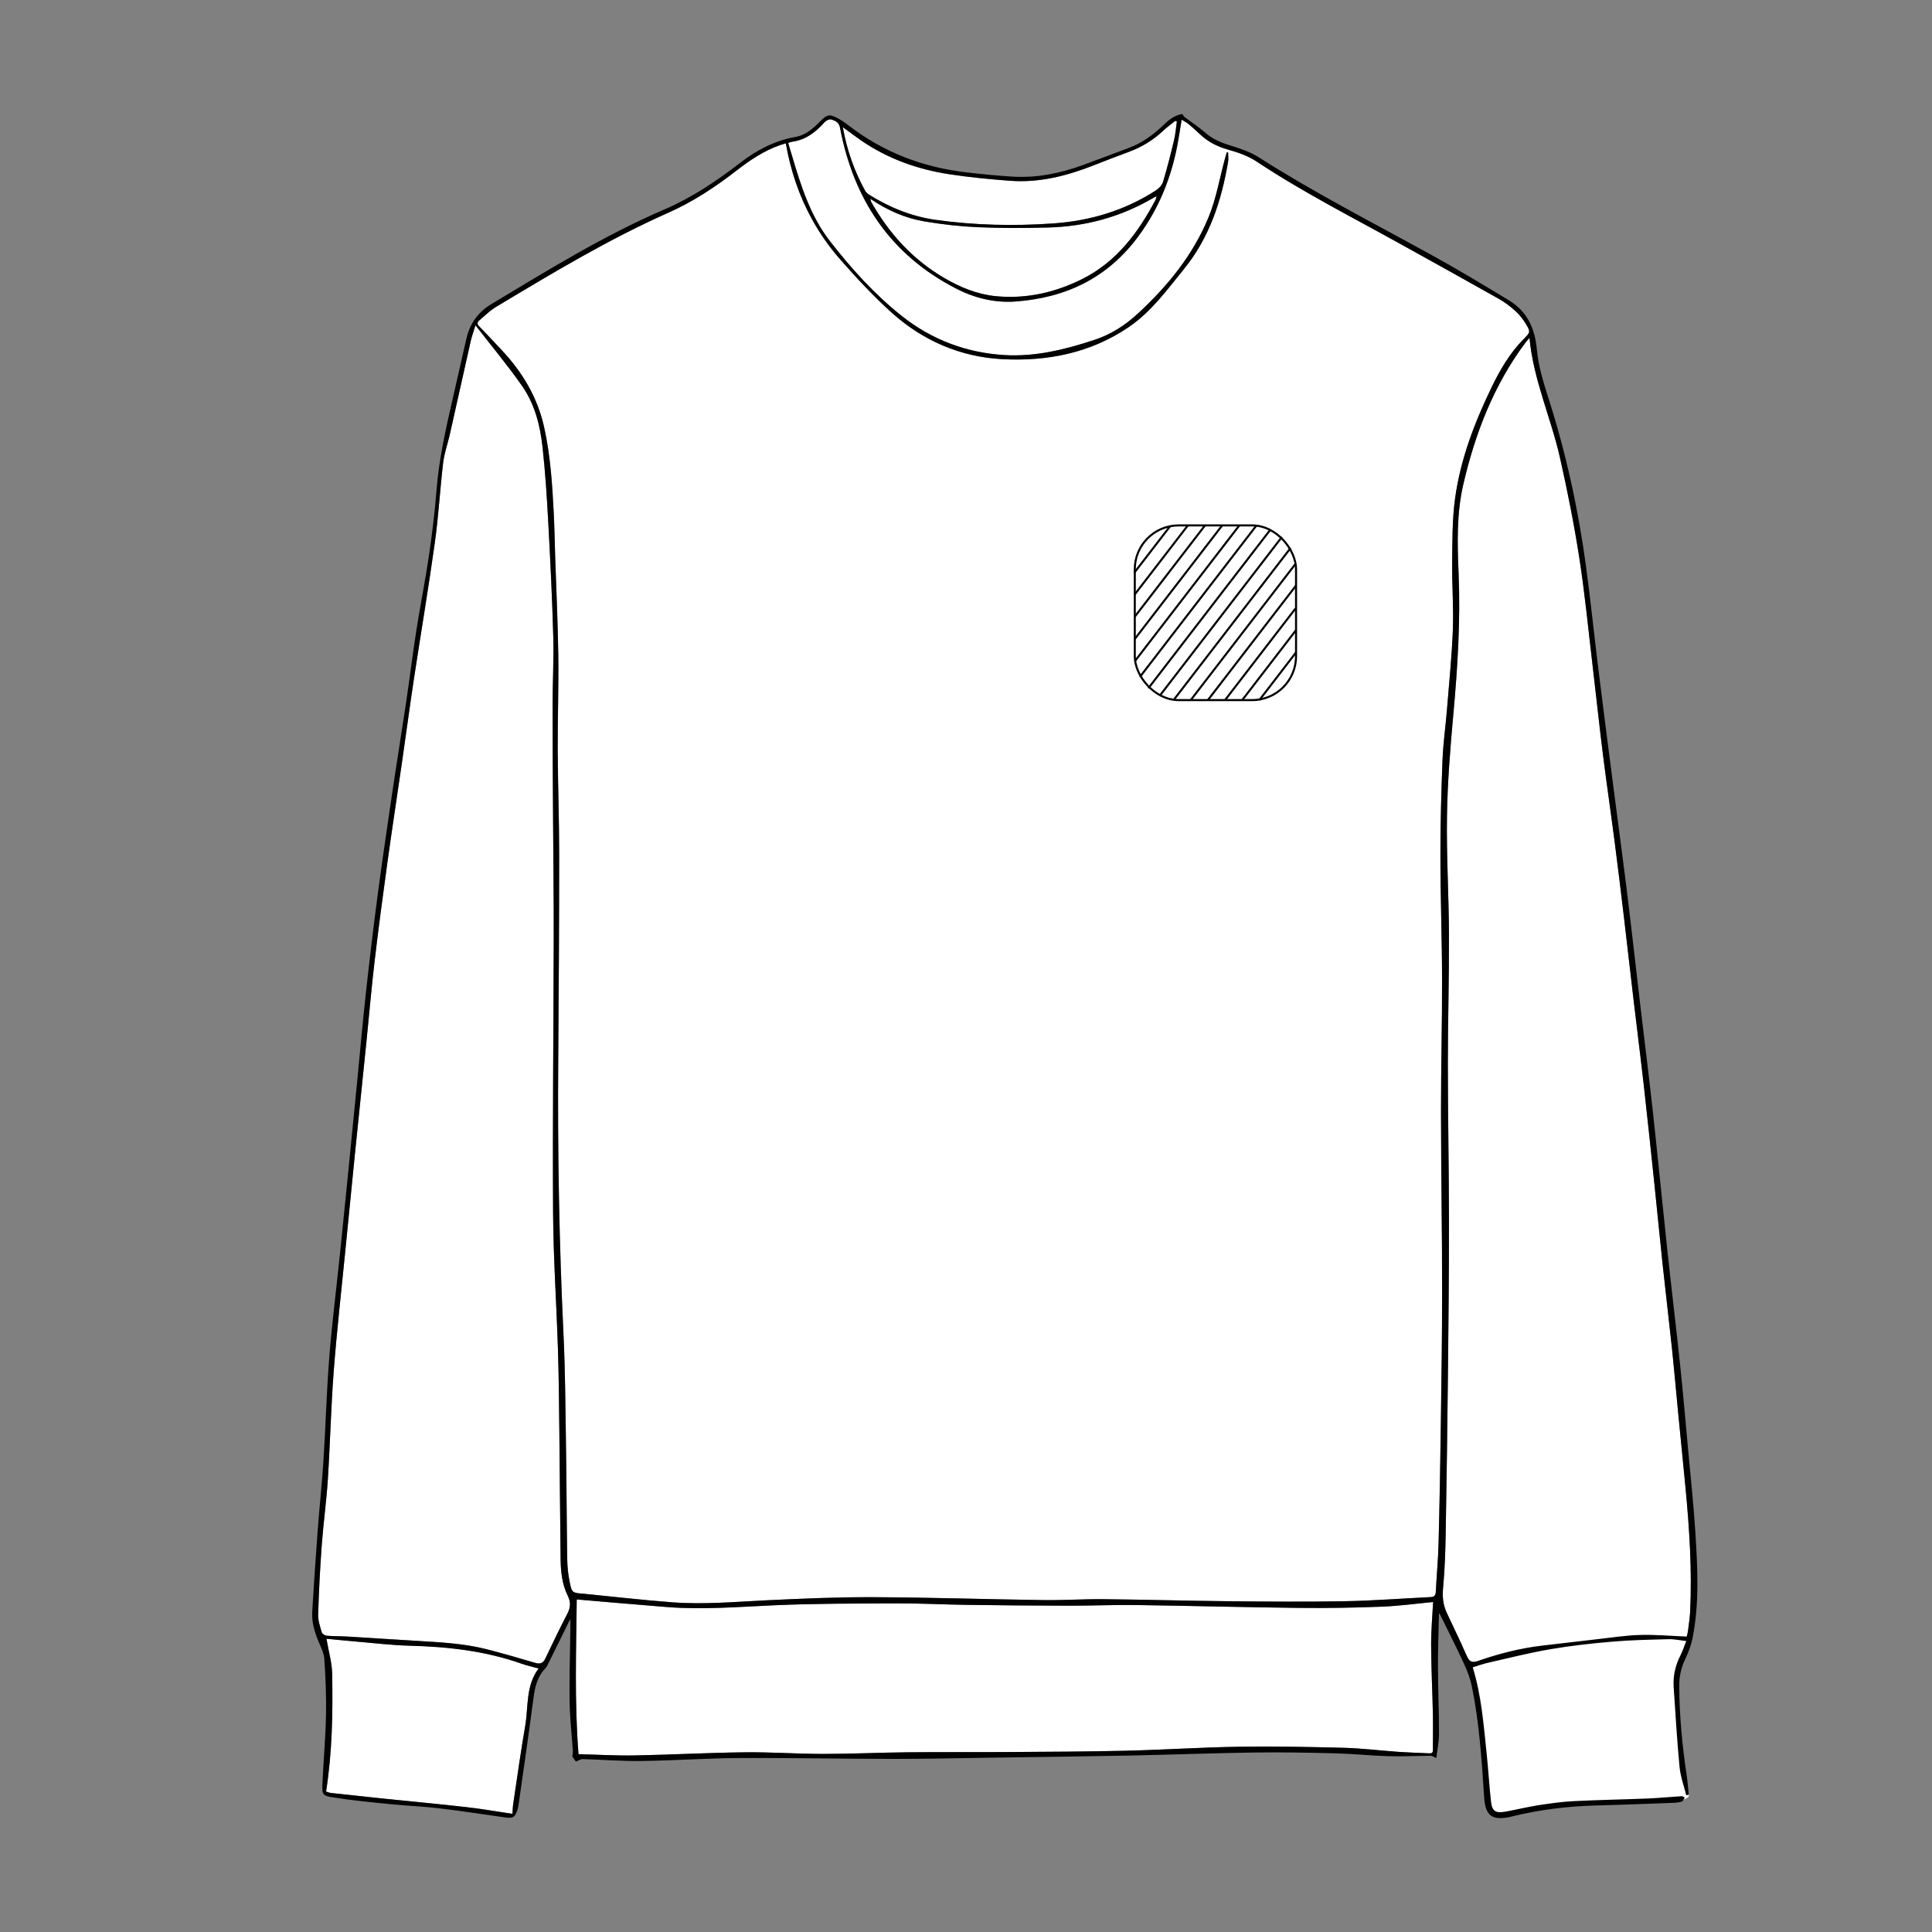 <?xml version="1.0" encoding="UTF-8"?>
<svg xmlns="http://www.w3.org/2000/svg" version="1.1" viewBox="0 0 708.66 708.66">
  <rect x="0" y="0" width="708.66" height="708.66" fill="#808080" stroke="none"/>
  <defs>
    <style>
      .cls-1 {
        fill: #fff;
      }

      .cls-2 {
        fill: none;
        stroke: #000;
        stroke-miterlimit: 10;
        stroke-width: .75px;
      }
    </style>
  </defs>
  <!-- Generator: Adobe Illustrator 28.7.1, SVG Export Plug-In . SVG Version: 1.2.0 Build 142)  -->
  <g>
    <g id="fond">
      <g>
        <path class="cls-1" d="M536.28,603.5l6.31,21.59,2.98,35.43,2.06,5.04h2.98l13.68-3.39,39.86-1.31s16.17.76,15.31-2.6-2.35-10.13-2.35-10.13l-3.2-29.43,3.66-11.61,2.63-11.01-83.92,7.42Z"/>
        <path class="cls-1" d="M288.27,52.56c1.76,10.1,4.93,19.45,9.74,28.1,2.84,5.1,6.27,10,10.12,14.39,6.02,6.86,12.27,13.6,19.05,19.69,11.41,10.25,25.17,16.17,40.39,16.99,16.51.89,32.48-2.22,46.51-11.78,8.23-5.61,14-13.62,20.21-21.25,9.38-11.53,13.74-24.97,16.19-39.27.19-1.13.03-2.32.03-3.49-.16-.03-.33-.06-.49-.1-.21.73-.43,1.45-.63,2.18-1.97,7.22-3.22,14.74-6.04,21.61-5.71,13.92-15.1,25.41-26.12,35.54-4.57,4.2-9.79,7.53-15.71,9.48-10.76,3.54-21.76,6.29-33.17,5.58-13.91-.86-26.58-5.64-37.5-14.3-10.01-7.94-18.58-17.41-26.4-27.48-7.18-9.24-10.64-20.27-13.91-31.32-.46-1.54-.93-3.08-1.42-4.71.62-.18,1.11-.4,1.63-.47,4.92-.7,8.52-3.52,11.7-7.11.55-.62,1.79-1.24,2.46-1.03,1.39.43,2.84.97,3.21,2.91,5,26.39,18.45,46.75,42.74,59.18,6.78,3.47,14.11,5.25,21.76,4.68,18.55-1.38,33.8-8.7,45.1-24.1,7.4-10.08,11.84-21.14,14.17-33.24.59-3.03,1.03-6.09,1.57-9.36.82.52,1.71.96,2.47,1.58,1.41,1.16,2.77,2.38,4.1,3.64,2.95,2.82,6.35,4.61,10.33,5.73,3.66,1.03,7.45,2.32,10.58,4.4,17,11.28,35.17,20.48,52.96,30.36,11.94,6.63,23.89,13.24,35.79,19.95,2.17,1.22,4.22,2.74,6.06,4.4,1.53,1.38,2.88,3.06,3.95,4.83,1.82,3.02,1.63,3.15-.8,5.6-4.96,5.02-8.51,11.03-11.57,17.31-6.38,13.12-11.61,26.71-13.59,41.22-1.07,7.8-.96,15.78-1.05,23.69-.1,8.12.56,16.26.25,24.36-.38,9.85-1.38,19.68-2.18,29.52-.49,6.06-1.37,12.11-1.61,18.17-.45,11.7-.79,23.4-.78,35.11.01,15.16.58,30.32.61,45.49.04,16.32-.4,32.64-.39,48.96.02,21.47.39,42.93.41,64.4.01,16.59-.24,33.18-.47,49.77-.2,14.56-.46,29.11-.83,43.66-.15,5.94-.72,11.88-1.02,17.82-.07,1.35-.54,1.89-1.92,1.96-10.53.5-21.06,1.33-31.59,1.52-14.42.26-28.84.13-43.26-.01-15.09-.15-30.18-.6-45.27-.75-7.24-.07-14.49.44-21.73.34-20.85-.29-41.69-.98-62.53-1.07-12.98-.06-25.97.52-38.94,1.13-11.62.55-23.24,1.63-34.87.75-10.57-.8-21.11-2.02-31.66-3.06-.27-.03-.54-.05-.81-.08-4.16-.33-4.3-.3-5.13-4.39-.55-2.7-.84-5.49-.88-8.24-.22-14.49-.26-28.98-.48-43.47-.2-13-.27-26.01-.89-38.99-1.61-33.69-2.2-67.39-1.93-101.11.2-25.06.34-50.12.34-75.17,0-12.66-.47-25.32-.53-37.99-.05-11.58.36-23.16.21-34.74-.15-11.97-.74-23.94-1.13-35.91-.18-5.41-.26-10.83-.53-16.24-.54-10.6-1.21-21.17-3.52-31.59-2.47-11.13-8.08-20.4-15.8-28.57-2.65-2.8-5.25-5.66-7.96-8.4-.82-.83-.9-1.51-.09-2.2,1.99-1.7,3.88-3.61,6.11-4.95,20.64-12.39,41.25-24.82,63.32-34.62,9.07-4.03,17.3-9.49,25.13-15.56,4.82-3.74,9.88-7.13,15.7-9.18.68-.24,1.39-.43,2.27-.71Z"/>
        <path class="cls-1" d="M561.03,123.92c1.43,15.4,7.88,29.29,11.18,43.95,2.74,12.17,5.19,24.44,7.1,36.76,2.03,13.07,3.3,26.26,4.86,39.41,1.29,10.87,2.43,21.75,3.79,32.61,1.32,10.59,2.88,21.15,4.26,31.73,1.2,9.25,2.32,18.5,3.42,27.76,1.21,10.13,2.34,20.26,3.54,30.39,1.25,10.53,2.59,21.05,3.78,31.59,1.38,12.22,2.66,24.44,3.94,36.67,1.02,9.68,1.93,19.36,2.97,29.04,1.12,10.48,2.38,20.95,3.49,31.43.79,7.46,1.42,14.93,2.15,22.4.91,9.35,1.86,18.69,2.75,28.05,1.44,15.17,2.44,30.35,1.69,45.6-.12,2.42-.53,4.84-.85,7.25-.1.73-.33,1.43-.4,1.74-5.81-.23-11.46-.75-17.09-.59-5.32.15-10.62.99-15.92,1.58-6.64.74-13.28,1.56-19.92,2.32-8.09.92-15.93,2.96-23.6,5.61-2.21.76-3.17.29-4.08-1.77-2.38-5.37-4.99-10.63-7.45-15.97-1.32-2.87-1.61-5.8-1.3-9.05.64-6.73.84-13.5.96-20.27.35-19.63.62-39.26.83-58.9.2-18.42.39-36.84.37-55.25-.02-19.3-.4-38.59-.41-57.89,0-15.71.48-31.42.41-47.12-.06-14.55-.96-29.1-.73-43.65.19-12.42,1.19-24.85,2.32-37.23,1.57-17.2,2.66-34.41,1.94-51.68-.46-11.04-.77-22.08,1.76-32.92,4.35-18.65,11.16-36.28,22.73-51.79.47-.63,1.02-1.2,1.53-1.8Z"/>
        <path class="cls-1" d="M174.41,119.3c6,7.76,11.96,14.86,17.22,22.44,4.54,6.54,6.49,14.29,7.36,22.12,1.03,9.26,1.62,18.58,2.12,27.88.76,13.92,1.44,27.84,1.83,41.77.23,8.45-.25,16.92-.25,25.38,0,13.95.11,27.89.18,41.84.08,14.15.27,28.3.24,42.45-.06,33.79-.44,67.58-.24,101.37.1,16.84,1.26,33.67,1.79,50.51.32,10.08.4,20.17.51,30.26.18,15.5.26,31.01.46,46.51.06,4.68.54,9.31,2.68,13.61,1.06,2.12,1,4.16-.15,6.36-2.84,5.45-5.49,11.01-8.14,16.55-.82,1.72-1.88,2.12-3.71,1.58-5.89-1.74-11.79-3.45-17.74-4.98-7.76-1.99-15.72-2.5-23.69-2.97-9.18-.54-18.35-1.16-27.53-1.71-2.5-.15-5.01-.08-7.5-.3-.66-.06-1.67-.68-1.83-1.24-.62-2.13-1.39-4.35-1.32-6.51.27-8.51.7-17.02,1.32-25.51.59-8.02,1.72-15.99,2.23-24.01.86-13.29,1.15-26.63,2.17-39.91,1.14-14.82,2.82-29.59,4.28-44.38,1.11-11.3,2.22-22.6,3.36-33.89,1.43-14.12,2.9-28.23,4.34-42.35,1.01-9.88,1.84-19.78,3.01-29.65,1.42-12.07,3.03-24.12,4.69-36.16,1.7-12.31,3.59-24.59,5.37-36.89,1.47-10.16,2.82-20.34,4.36-30.48,2.53-16.69,5.34-33.34,7.68-50.05,1.35-9.7,1.88-19.51,3.04-29.24.41-3.46,1.64-6.81,2.41-10.23,2.58-11.46,5.11-22.93,7.7-34.38.4-1.76,1.03-3.47,1.75-5.81Z"/>
        <path class="cls-1" d="M212.19,643.43c-1.51-19.11-.85-38.09-.65-56.74,11.01.93,22.1,1.93,33.2,2.79,13.12,1.02,26.21-.08,39.32-.66,15.07-.67,30.17-.63,45.25-.69,8.32-.03,16.64.43,24.96.54,12.59.17,25.18.29,37.77.31,8.26.01,16.52-.35,24.77-.24,19.89.27,39.79.82,59.68,1.05,10.08.11,20.18-.06,30.25-.45,6.43-.25,12.84-1.14,18.92-1.71-.25,4.98-.75,10.35-.73,15.73.04,8.59.47,17.18.66,25.77.09,4.26-.03,8.52,0,12.79.01,1.28-.78,1.23-1.62,1.2-3.72-.16-7.44-.28-11.15-.54-6.67-.46-13.33-1.3-20.01-1.48-12.85-.34-25.71-.58-38.55-.38-13.79.21-27.58,1.13-41.37,1.46-14.21.34-28.42.38-42.63.47-12.52.08-25.04-.03-37.56.1-10.28.1-20.56.6-30.84.6-9.54,0-19.08-.71-28.61-.6-13.46.16-26.91.9-40.37,1.15-6.88.13-13.76-.29-20.7-.46Z"/>
        <path class="cls-1" d="M119.61,657.15c2.26-14.38,2.5-28.77,2.24-43.15-.08-4.23-1.34-8.44-2.1-12.91,3.35.32,7.14.71,10.94,1.03,6.53.55,13.05,1.35,19.59,1.52,13.99.36,27.74,1.9,41.02,6.59,1.97.69,4.02,1.14,6.27,1.76-4.79,6.36-3.7,14.06-4.94,21.21-1.65,9.5-2.96,19.07-4.39,28.61-.17,1.13-.18,2.28-.27,3.5-5.66-.83-11.22-1.81-16.81-2.45-10.25-1.16-20.53-2.11-30.79-3.17-6.31-.65-12.61-1.33-18.91-2.03-.65-.07-1.27-.36-1.84-.52Z"/>
        <path class="cls-1" d="M309.15,46.66c2.44,1.78,4.53,3.38,6.69,4.87,9.76,6.7,20.66,10.59,32.26,12.38,7.4,1.14,14.88,1.84,22.34,2.41,10.74.82,20.91-1.8,30.82-5.7,4.21-1.66,8.43-3.29,12.67-4.85,4.76-1.75,9-4.31,12.7-7.79,1.4-1.32,2.99-2.44,4.49-3.65.18.09.37.18.55.27-.33,2.28-.49,4.6-1.03,6.83-1.22,5.11-2.53,10.2-4.03,15.23-.36,1.2-1.44,2.42-2.52,3.12-11.48,7.43-24.15,11.23-37.75,12.19-14.49,1.01-28.93.69-43.31-1.34-8.74-1.24-16.78-4.54-24.26-9.21-.55-.34-1.11-.83-1.42-1.39-3.96-7.2-6.7-14.85-8.21-23.35Z"/>
        <path class="cls-1" d="M319.26,72.94c6.32,4.28,12.85,7.11,19.9,8.29,6.45,1.08,13,1.83,19.53,2.11,8.58.37,17.19.34,25.77.11,13.75-.36,26.69-3.88,38.61-10.89.29-.17.59-.31,1.12-.6-.13.57-.15.96-.31,1.27-6.35,12.07-14.32,22.77-26.8,29.05-9.93,5-20.59,7.45-31.79,6.36-6.83-.66-13.09-3.24-18.98-6.69-11.58-6.78-20.26-16.35-26.81-27.95-.09-.16-.09-.36-.26-1.06Z"/>
      </g>
    </g>
    <g id="tracés">
      <path d="M618.52,658.49c-.85-3.42-2.12-6.81-2.45-10.28-.94-9.82-1.52-19.67-2.17-29.51-.27-4.06.66-7.91,2.51-11.55.79-1.55,1.32-3.24,2.1-5.22-2.3-.25-4.36-.72-6.4-.67-6.88.18-13.78.3-20.64.89-7.6.65-15.21,1.48-22.73,2.77-7.7,1.32-15.3,3.25-22.92,4.98-1.9.43-3.75,1.11-5.62,1.68,3.19,10.3,3.99,21.02,5.11,31.68.61,5.78.94,11.58,1.57,17.36.41,3.78,1.65,4.57,5.48,3.86,3.98-.74,7.92-1.7,11.92-2.32,4.26-.66,8.56-1.28,12.87-1.5,9.05-.46,18.12-.6,27.18-.97,4.17-.17,8.34-.59,12.51-.85.36-.02.73.31,1.1.47-.33.52-.57,1.35-1.02,1.5-1,.34-2.12.43-3.2.47-9.13.34-18.26.72-27.39.94-10.92.26-21.69,1.52-32.29,4.19-.07.02-.13.05-.19.06-6.64,1.38-9.04-.53-9.47-7.24-.87-13.55-1.76-27.11-4.46-40.45-.58-2.88-1.62-5.73-2.86-8.4-2.94-6.35-6.12-12.6-9.08-18.63.04-.15-.16.24-.17.64-.15,6.35-.39,12.7-.36,19.04.03,8.19.38,16.38.38,24.57,0,2.92-.63,5.83-.98,8.85-.97-.41-1.49-.82-2.01-.82-5.2.02-10.4.29-15.59.14-6.49-.19-12.96-.88-19.44-1.04-9.88-.26-19.76-.45-29.64-.31-15.43.22-30.85.82-46.28,1.13-16.78.33-33.56.52-50.35.77-12.05.17-24.09.46-36.14.45-18.74-.02-37.49-.42-56.23-.32-11.97.06-23.94.93-35.91,1.09-7.16.1-14.33-.5-21.49-.71-.73-.02-1.48.52-2.55.92-.25-.36-.82-1.19-1.26-1.81.06-.9.2-1.64.15-2.37-.4-6-1.1-12-1.18-18-.13-8.8.18-17.6.29-26.4.01-1.07,0-2.15,0-3.73-.44.85-.68,1.28-.89,1.71-2.56,5.21-5.1,10.43-7.7,15.61-.35.69-1.04,1.21-1.53,1.84-2.6,3.37-3.11,7.39-3.63,11.44-.94,7.3-2,14.58-3.02,21.87-.75,5.35-1.52,10.7-2.29,16.04-.06.4-.15.8-.27,1.18-.91,2.99-1.6,3.51-4.63,3.1-7.96-1.09-15.9-2.37-23.87-3.31-6.03-.72-12.12-.94-18.17-1.55-6.98-.7-13.97-1.36-20.89-2.46-4.15-.66-4.23-1.02-4.05-5.26.37-8.31,1.13-16.61,1.3-24.92.14-6.88-.15-13.78-.62-20.64-.15-2.27-1.37-4.49-2.25-6.68-1.38-3.43-2.4-6.93-2.18-10.64.59-9.84,1.24-19.69,1.98-29.52.63-8.49,1.56-16.96,2.11-25.45.81-12.76,1.16-25.54,2.16-38.28.99-12.52,2.57-25,3.87-37.49,1.01-9.74,1.99-19.49,2.96-29.24,1.19-11.97,2.37-23.94,3.54-35.91.99-10.09,1.86-20.19,2.97-30.26,1.33-12.08,2.75-24.16,4.34-36.21,1.67-12.65,3.53-25.28,5.4-37.9,1.65-11.15,3.47-22.28,5.13-33.44,1.31-8.82,2.39-17.67,3.77-26.48,1.42-9.07,3.24-18.08,4.58-27.16,1.17-7.95,2.14-15.94,2.77-23.95.88-11.23,3.31-22.16,5.82-33.08,1.72-7.5,3.44-15,5.13-22.51,1.27-5.66,4.36-9.87,9.37-12.87,20.64-12.38,41.1-25.08,63.31-34.61,10.08-4.33,19.1-10.4,27.75-17.08,6.06-4.68,12.7-8.17,20.37-9.52,3.92-.69,6.69-3.4,9.39-6.09,2.04-2.04,3.01-2.3,5.63-.96,1.56.79,3.03,1.8,4.41,2.87,12.81,9.88,27.35,15.39,43.34,17.21,5.57.64,11.15,1.21,16.75,1.55,8.83.53,17.36-1.17,25.63-4.17,5.71-2.07,11.39-4.26,17.08-6.38,4.71-1.76,8.69-4.61,12.32-8.05,2.06-1.95,4.17-3.9,7.29-4.38.24.34.43.83.79,1.1,2.51,1.92,5.19,3.64,7.55,5.72,2.83,2.5,6.11,3.79,9.66,4.87,3.39,1.03,6.89,2.22,9.85,4.1,20.21,12.89,41.51,23.82,62.49,35.34,9.95,5.46,19.7,11.31,29.41,17.2,6.69,4.05,9.55,10.22,10.27,18.06.55,5.98,2.35,11.92,4.2,17.68,6.48,20.19,10.98,40.82,13.82,61.8,1.73,12.78,3.04,25.62,4.63,38.43,1.79,14.48,3.67,28.95,5.54,43.42,1.66,12.87,3.41,25.72,4.99,38.6,1.67,13.55,3.17,27.11,4.77,40.67,1.53,12.95,3.17,25.89,4.59,38.85,1.86,17,3.51,34.01,5.33,51.01,1.51,14.04,3.21,28.07,4.69,42.11,1.11,10.55,2.02,21.13,2.99,31.7.91,9.89,1.98,19.78,2.6,29.69.8,12.96,1.51,25.97-1.07,38.84-.51,2.55-1.48,5.07-2.6,7.43-1.49,3.13-2.26,6.33-2.25,9.77.03,11.05,1.09,22,2.71,32.92.35,2.37.54,4.77.8,7.15-.31.08-.62.15-.93.23ZM288.27,52.56c-.88.27-1.59.47-2.27.71-5.82,2.06-10.88,5.44-15.7,9.18-7.84,6.08-16.06,11.54-25.13,15.56-22.06,9.8-42.68,22.23-63.32,34.62-2.22,1.34-4.11,3.25-6.11,4.95-.81.69-.73,1.37.09,2.2,2.71,2.75,5.31,5.6,7.96,8.4,7.72,8.17,13.33,17.44,15.8,28.57,2.31,10.42,2.98,20.99,3.52,31.59.27,5.41.36,10.82.53,16.24.39,11.97.97,23.94,1.13,35.91.15,11.58-.26,23.16-.21,34.74.06,12.66.53,25.32.53,37.99,0,25.06-.14,50.12-.34,75.17-.27,33.72.32,67.42,1.93,101.11.62,12.98.69,25.99.89,38.99.22,14.49.26,28.98.48,43.47.04,2.76.33,5.55.88,8.24.83,4.09.97,4.06,5.13,4.39.27.02.54.05.81.08,10.55,1.04,21.09,2.26,31.66,3.06,11.63.88,23.25-.19,34.87-.75,12.97-.62,25.96-1.19,38.94-1.13,20.85.09,41.69.78,62.53,1.07,7.24.1,14.49-.41,21.73-.34,15.09.15,30.18.6,45.27.75,14.42.14,28.85.27,43.26.01,10.54-.19,21.06-1.02,31.59-1.52,1.38-.07,1.85-.6,1.92-1.96.3-5.94.87-11.87,1.02-17.82.38-14.55.63-29.11.83-43.66.23-16.59.48-33.18.47-49.77-.01-21.47-.39-42.93-.41-64.4-.02-16.32.42-32.64.39-48.96-.03-15.16-.6-30.32-.61-45.49-.01-11.7.33-23.41.78-35.11.24-6.07,1.12-12.11,1.61-18.17.8-9.84,1.8-19.67,2.18-29.52.31-8.11-.34-16.24-.25-24.36.09-7.9-.02-15.89,1.05-23.69,1.98-14.51,7.21-28.09,13.59-41.22,3.06-6.28,6.6-12.29,11.57-17.31,2.43-2.45,2.62-2.58.8-5.6-1.06-1.77-2.42-3.45-3.95-4.83-1.85-1.67-3.9-3.18-6.06-4.4-11.9-6.71-23.85-13.32-35.79-19.95-17.79-9.87-35.96-19.08-52.96-30.36-3.13-2.08-6.92-3.37-10.58-4.4-3.97-1.12-7.38-2.91-10.33-5.73-1.32-1.26-2.68-2.48-4.1-3.64-.75-.62-1.65-1.06-2.47-1.58-.55,3.27-.99,6.33-1.57,9.36-2.33,12.09-6.77,23.15-14.17,33.24-11.3,15.4-26.56,22.72-45.1,24.1-7.66.57-14.98-1.21-21.76-4.68-24.29-12.43-37.74-32.79-42.74-59.18-.37-1.95-1.82-2.48-3.21-2.91-.67-.21-1.91.41-2.46,1.03-3.18,3.59-6.78,6.41-11.7,7.11-.52.07-1.01.29-1.63.47.49,1.63.96,3.16,1.42,4.71,3.27,11.05,6.73,22.09,13.91,31.32,7.82,10.06,16.39,19.54,26.4,27.48,10.92,8.66,23.6,13.44,37.5,14.3,11.42.71,22.41-2.04,33.17-5.58,5.92-1.95,11.14-5.27,15.71-9.48,11.02-10.13,20.41-21.62,26.12-35.54,2.82-6.87,4.07-14.39,6.04-21.61.2-.73.42-1.45.63-2.18.16.03.33.06.49.1,0,1.16.17,2.36-.03,3.49-2.45,14.3-6.81,27.74-16.19,39.27-6.21,7.63-11.97,15.64-20.21,21.25-14.03,9.56-30.01,12.67-46.51,11.78-15.22-.82-28.98-6.74-40.39-16.99-6.78-6.09-13.03-12.83-19.05-19.69-3.85-4.39-7.28-9.29-10.12-14.39-4.81-8.65-7.98-18-9.74-28.1ZM561.03,123.92c-.51.6-1.06,1.17-1.53,1.8-11.57,15.51-18.37,33.14-22.73,51.79-2.53,10.83-2.22,21.88-1.76,32.92.72,17.27-.37,34.48-1.94,51.68-1.13,12.38-2.13,24.81-2.32,37.23-.23,14.54.68,29.1.73,43.65.06,15.71-.42,31.41-.41,47.12.01,19.3.39,38.59.41,57.89.02,18.42-.18,36.84-.37,55.25-.21,19.63-.48,39.27-.83,58.9-.12,6.76-.32,13.54-.96,20.27-.31,3.24-.02,6.18,1.3,9.05,2.46,5.33,5.07,10.6,7.45,15.97.91,2.05,1.87,2.53,4.08,1.77,7.67-2.65,15.51-4.68,23.6-5.61,6.64-.76,13.28-1.57,19.92-2.32,5.3-.59,10.61-1.43,15.92-1.58,5.63-.16,11.29.36,17.09.59.07-.31.3-1.02.4-1.74.32-2.41.73-4.82.85-7.25.75-15.24-.25-30.43-1.69-45.6-.89-9.35-1.84-18.7-2.75-28.05-.72-7.47-1.36-14.94-2.15-22.4-1.11-10.48-2.36-20.95-3.49-31.43-1.04-9.67-1.95-19.36-2.97-29.04-1.28-12.23-2.56-24.46-3.94-36.67-1.19-10.54-2.54-21.06-3.78-31.59-1.2-10.13-2.33-20.27-3.54-30.39-1.1-9.26-2.22-18.51-3.42-27.76-1.37-10.58-2.93-21.14-4.26-31.73-1.36-10.86-2.5-21.74-3.79-32.61-1.56-13.14-2.83-26.33-4.86-39.41-1.91-12.33-4.36-24.59-7.1-36.76-3.3-14.66-9.75-28.54-11.18-43.95ZM174.41,119.3c-.71,2.34-1.35,4.05-1.75,5.81-2.59,11.45-5.12,22.92-7.7,34.38-.77,3.42-2,6.77-2.41,10.23-1.16,9.73-1.68,19.54-3.04,29.24-2.33,16.72-5.15,33.36-7.68,50.05-1.54,10.15-2.89,20.33-4.36,30.48-1.78,12.3-3.67,24.58-5.37,36.89-1.67,12.04-3.27,24.09-4.69,36.16-1.16,9.86-2,19.76-3.01,29.65-1.44,14.12-2.91,28.23-4.34,42.35-1.14,11.29-2.25,22.59-3.36,33.89-1.45,14.79-3.14,29.57-4.28,44.38-1.02,13.28-1.31,26.61-2.17,39.91-.52,8.02-1.64,16-2.23,24.01-.63,8.49-1.06,17-1.32,25.51-.07,2.16.7,4.38,1.32,6.51.16.56,1.17,1.19,1.83,1.24,2.49.22,5,.15,7.5.3,9.18.55,18.35,1.17,27.53,1.71,7.97.47,15.93.98,23.69,2.97,5.95,1.53,11.85,3.23,17.74,4.98,1.82.54,2.88.15,3.71-1.58,2.65-5.55,5.3-11.1,8.14-16.55,1.15-2.21,1.21-4.24.15-6.36-2.14-4.3-2.62-8.94-2.68-13.61-.2-15.5-.28-31.01-.46-46.51-.12-10.09-.19-20.18-.51-30.26-.53-16.84-1.69-33.67-1.79-50.51-.2-33.79.18-67.58.24-101.37.03-14.15-.17-28.3-.24-42.45-.08-13.95-.19-27.89-.18-41.84,0-8.46.48-16.93.25-25.38-.38-13.93-1.07-27.86-1.83-41.77-.5-9.31-1.09-18.63-2.12-27.88-.87-7.83-2.83-15.58-7.36-22.12-5.26-7.58-11.22-14.68-17.22-22.44ZM212.19,643.43c6.94.17,13.83.59,20.7.46,13.46-.25,26.91-1,40.37-1.15,9.53-.11,19.07.6,28.61.6,10.28,0,20.56-.49,30.84-.6,12.52-.12,25.04-.01,37.56-.1,14.21-.09,28.43-.14,42.63-.47,13.79-.33,27.58-1.24,41.37-1.46,12.85-.2,25.71.05,38.55.38,6.68.18,13.34,1.01,20.01,1.48,3.71.26,7.43.37,11.15.54.83.04,1.63.08,1.62-1.2-.04-4.26.08-8.53,0-12.79-.18-8.59-.62-17.18-.66-25.77-.02-5.37.48-10.75.73-15.73-6.08.57-12.49,1.46-18.92,1.71-10.07.39-20.17.56-30.25.45-19.89-.22-39.79-.78-59.68-1.05-8.25-.11-16.51.25-24.77.24-12.59-.02-25.18-.14-37.77-.31-8.32-.11-16.64-.58-24.96-.54-15.09.06-30.19.03-45.25.69-13.11.58-26.19,1.69-39.32.66-11.1-.87-22.19-1.86-33.2-2.79-.2,18.64-.86,37.62.65,56.74ZM119.61,657.15c.56.17,1.19.45,1.84.52,6.3.7,12.6,1.38,18.91,2.03,10.26,1.06,20.54,2,30.79,3.17,5.6.63,11.16,1.61,16.81,2.45.09-1.23.1-2.38.27-3.5,1.43-9.54,2.74-19.1,4.39-28.61,1.24-7.15.15-14.85,4.94-21.21-2.25-.62-4.3-1.06-6.27-1.76-13.28-4.69-27.03-6.23-41.02-6.59-6.54-.17-13.06-.97-19.59-1.52-3.8-.32-7.59-.71-10.94-1.03.76,4.47,2.02,8.68,2.1,12.91.26,14.38.02,28.77-2.24,43.15ZM309.15,46.66c1.52,8.5,4.25,16.15,8.21,23.35.31.56.87,1.04,1.42,1.39,7.48,4.67,15.52,7.97,24.26,9.21,14.37,2.03,28.82,2.36,43.31,1.34,13.6-.95,26.27-4.75,37.75-12.19,1.08-.7,2.16-1.93,2.52-3.12,1.51-5.03,2.81-10.12,4.03-15.23.53-2.23.69-4.55,1.03-6.83-.18-.09-.37-.18-.55-.27-1.5,1.21-3.09,2.33-4.49,3.65-3.7,3.49-7.94,6.04-12.7,7.79-4.24,1.56-8.46,3.19-12.67,4.85-9.91,3.9-20.08,6.52-30.82,5.7-7.47-.57-14.95-1.27-22.34-2.41-11.6-1.79-22.5-5.68-32.26-12.38-2.16-1.48-4.24-3.08-6.69-4.87ZM319.26,72.94c.17.7.17.9.26,1.06,6.55,11.61,15.23,21.18,26.81,27.95,5.89,3.45,12.15,6.03,18.98,6.69,11.2,1.08,21.86-1.37,31.79-6.36,12.48-6.28,20.44-16.99,26.8-29.05.16-.31.17-.69.31-1.27-.54.29-.84.43-1.12.6-11.92,7.01-24.86,10.52-38.61,10.89-8.59.23-17.2.26-25.77-.11-6.53-.28-13.08-1.03-19.53-2.11-7.05-1.18-13.58-4-19.9-8.29Z"/>
    </g>
    <g id="logo">
      <g>
        <rect class="cls-2" x="416.24" y="192.72" width="59.15" height="64.08" rx="16.09" ry="16.09"/>
        <line class="cls-2" x1="416.03" y1="210.11" x2="429.18" y2="193.03"/>
        <line class="cls-2" x1="416.24" y1="218.02" x2="435.71" y2="192.72"/>
        <line class="cls-2" x1="416.24" y1="226.2" x2="442" y2="192.72"/>
        <line class="cls-2" x1="416.24" y1="234.38" x2="448.3" y2="192.72"/>
        <line class="cls-2" x1="416.33" y1="242.44" x2="454.59" y2="192.72"/>
        <line class="cls-2" x1="418.13" y1="248.28" x2="460.83" y2="192.79"/>
        <line class="cls-2" x1="421.24" y1="252.42" x2="466.04" y2="194.2"/>
        <line class="cls-2" x1="425.38" y1="255.22" x2="470.2" y2="196.97"/>
        <line class="cls-2" x1="430.46" y1="256.8" x2="473.38" y2="201.02"/>
        <line class="cls-2" x1="436.76" y1="256.8" x2="475.25" y2="206.76"/>
        <line class="cls-2" x1="443.05" y1="256.8" x2="475.39" y2="214.77"/>
        <line class="cls-2" x1="449.34" y1="256.8" x2="475.19" y2="223.2"/>
        <line class="cls-2" x1="455.64" y1="256.8" x2="475.39" y2="231.13"/>
        <line class="cls-2" x1="461.93" y1="256.8" x2="475.39" y2="239.31"/>
      </g>
    </g>
  </g>
</svg>